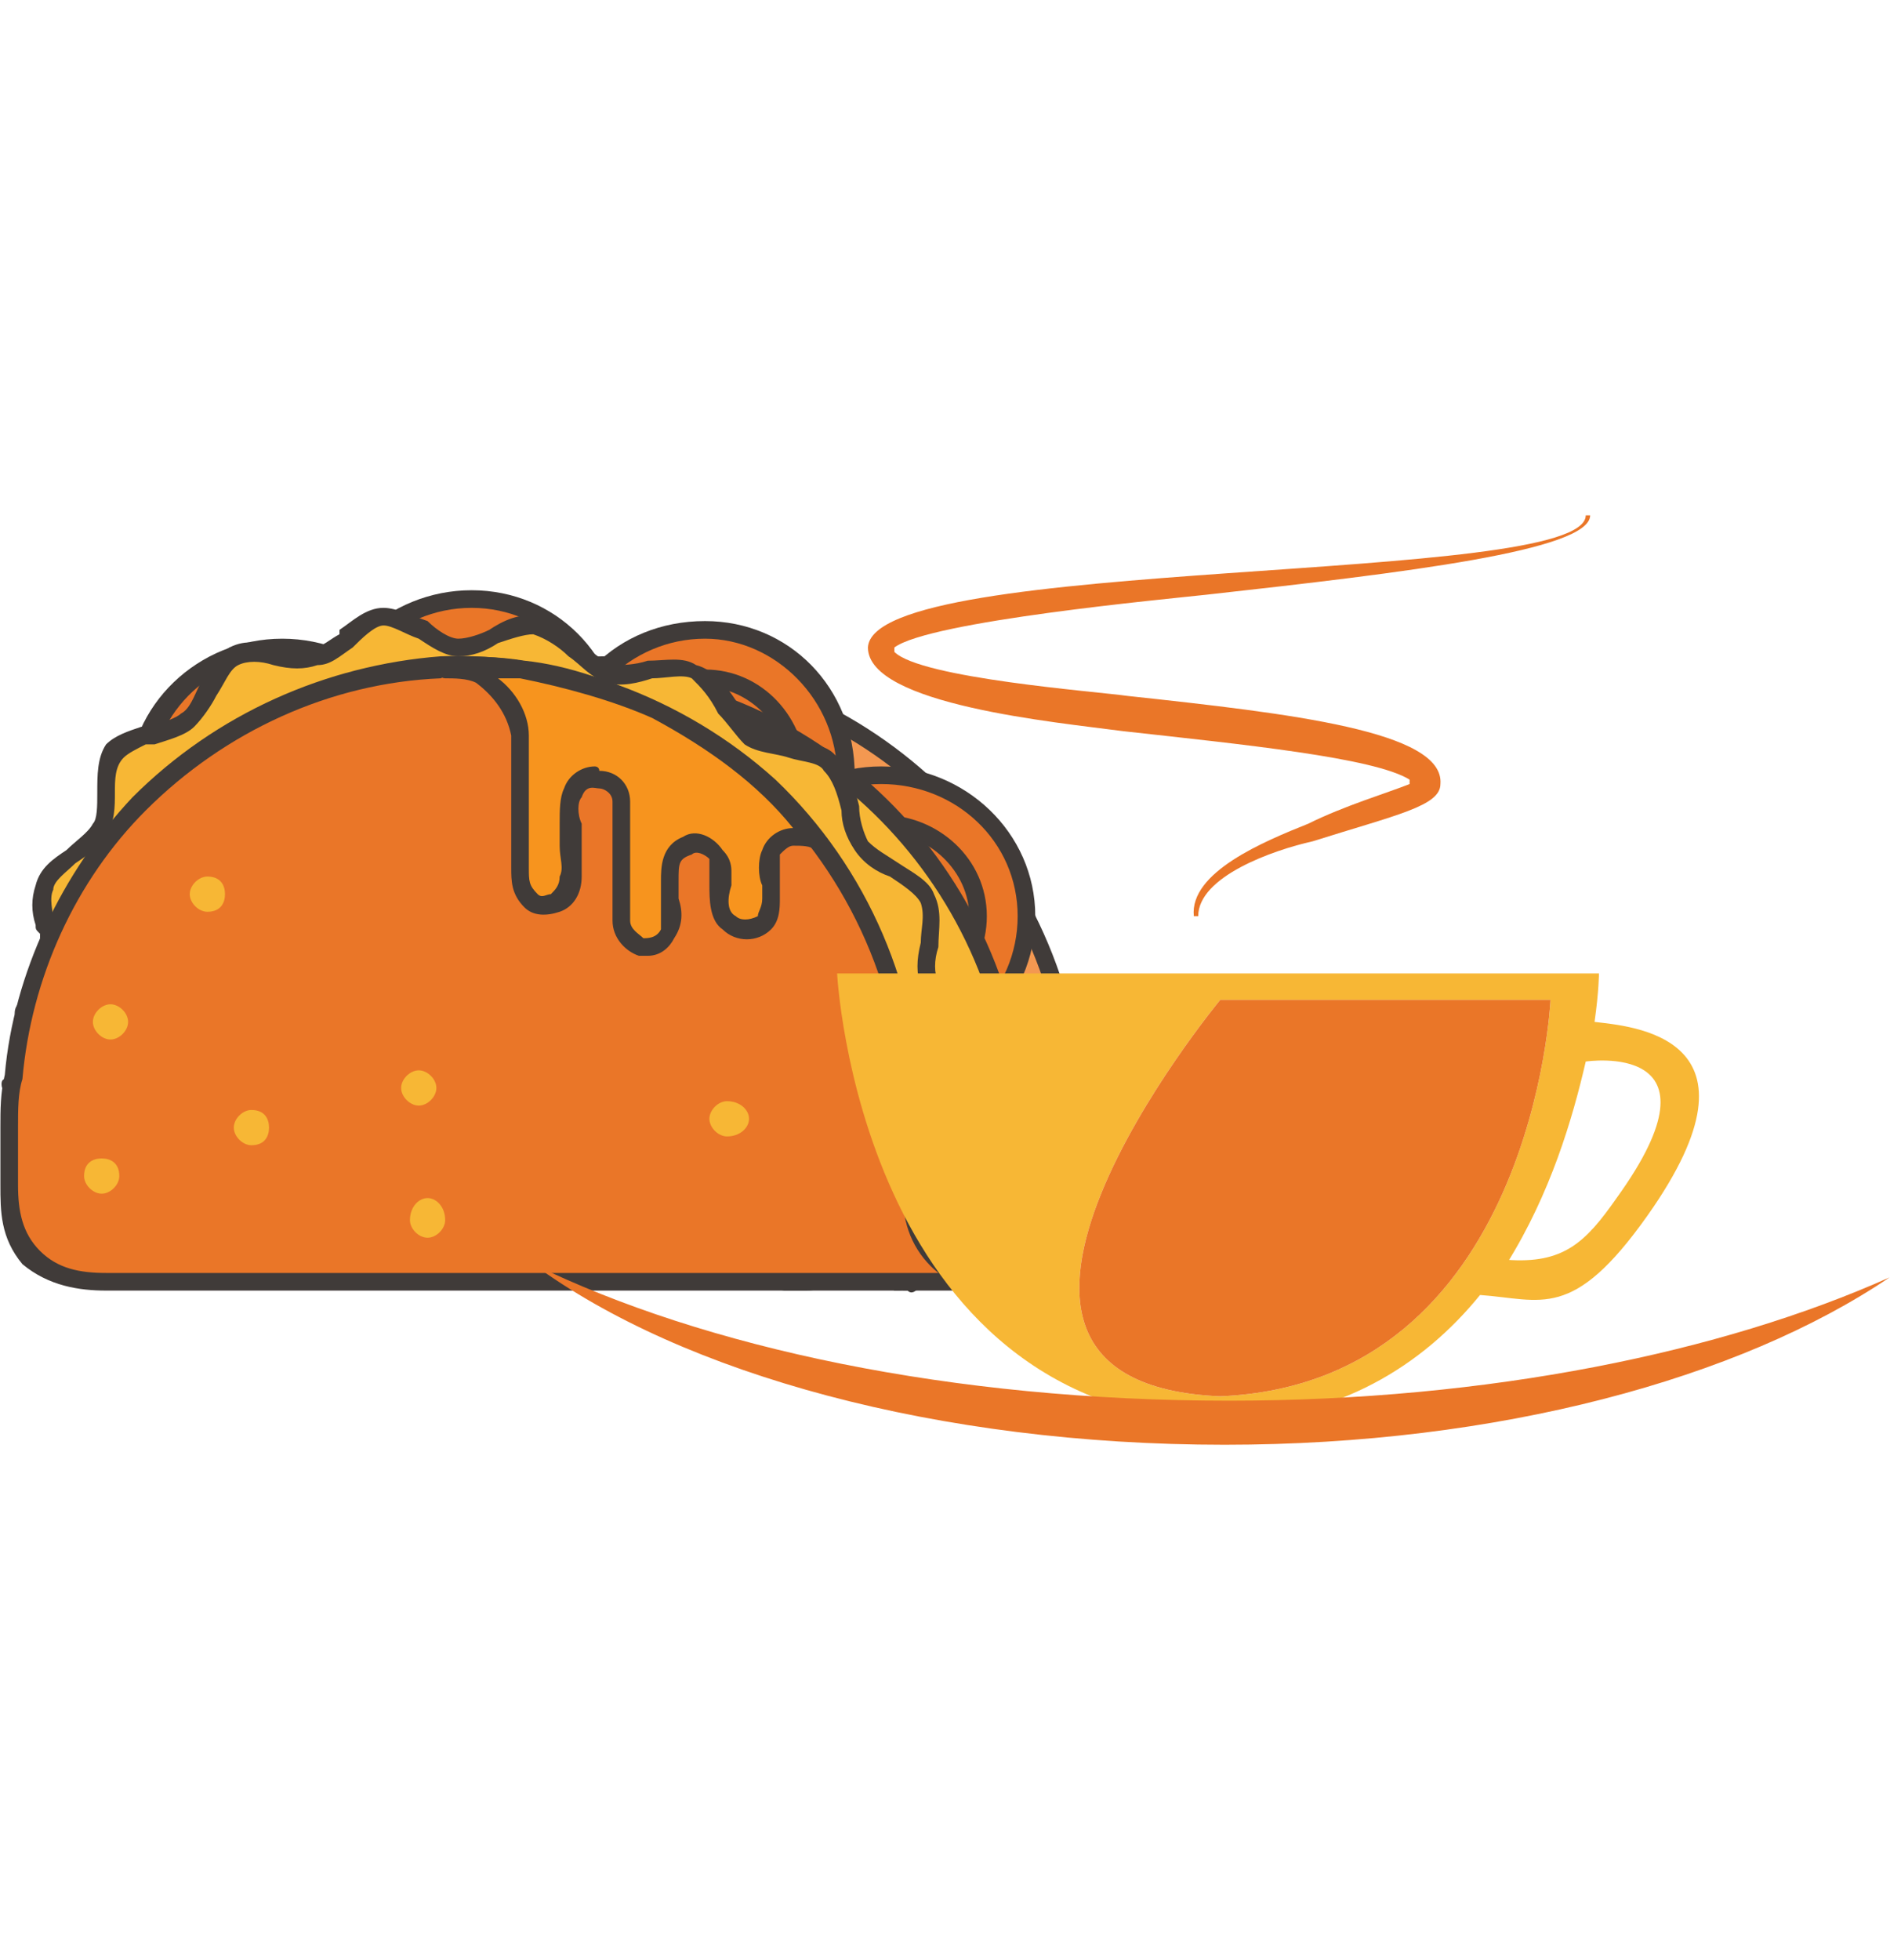<?xml version="1.0" encoding="UTF-8"?>
<!DOCTYPE svg PUBLIC "-//W3C//DTD SVG 1.1//EN" "http://www.w3.org/Graphics/SVG/1.1/DTD/svg11.dtd">
<!-- Creator: CorelDRAW X7 -->
<svg xmlns="http://www.w3.org/2000/svg" xml:space="preserve" width="34.459mm" height="35.729mm" version="1.1" style="shape-rendering:geometricPrecision; text-rendering:geometricPrecision; image-rendering:optimizeQuality; fill-rule:evenodd; clip-rule:evenodd"
viewBox="0 0 429 445"
 xmlns:xlink="http://www.w3.org/1999/xlink">
 <defs>
  <style type="text/css">
   <![CDATA[
    .fil7 {fill:none}
    .fil6 {fill:#EA7628}
    .fil0 {fill:#F39851;fill-rule:nonzero}
    .fil3 {fill:#E95527;fill-rule:nonzero}
    .fil1 {fill:#403B39;fill-rule:nonzero}
    .fil2 {fill:#EA7628;fill-rule:nonzero}
    .fil5 {fill:#F7941E;fill-rule:nonzero}
    .fil4 {fill:#F7B735;fill-rule:nonzero}
   ]]>
  </style>
 </defs>
 <g id="Layer_x0020_1">
  <g id="_2138537435744">
   <g>
    <path class="fil0" d="M123 153c1,0 2,0 3,1 1,0 2,0 4,0 1,1 2,1 3,1 1,1 1,1 1,1 0,0 1,0 2,0 0,0 0,0 1,1 0,0 1,0 1,0 1,0 2,1 3,1 0,0 1,0 2,1 0,0 1,0 2,0 1,1 2,2 4,2 1,1 2,2 3,2 0,0 1,0 1,0 0,1 1,1 2,1 0,1 1,1 2,1 1,2 3,3 5,4 1,0 1,1 2,1 1,1 1,1 2,2 0,0 1,0 1,1 2,1 3,2 4,3 0,0 1,1 2,1 1,1 2,2 3,3 0,1 1,1 1,2 1,1 2,2 3,3 1,0 1,0 1,1 1,1 2,2 3,4 1,0 1,1 2,1 0,1 1,1 1,2 3,4 6,9 8,13 1,1 1,1 1,2 1,1 2,3 2,4 1,2 2,3 2,4 1,2 1,3 2,5 0,1 0,1 0,2 2,4 3,9 4,13 0,2 0,3 0,4 1,2 1,5 1,7 0,2 0,5 0,7l0 19c0,10 9,18 19,18 5,0 9,-2 13,-5 3,-4 5,-8 5,-13l0 -17c0,-3 0,-6 0,-9 -5,-55 -51,-98 -107,-96 -5,1 -9,1 -14,2 0,0 0,0 0,0z"/>
    <path class="fil1" d="M124 155l0 0 0 0zm30 6l0 1c1,0 1,0 2,1 0,0 1,0 2,1 2,1 3,2 5,3 1,1 2,1 2,2 1,0 1,0 2,1l0 0c1,0 1,1 2,1 1,1 2,2 3,3 1,1 1,1 2,1 1,1 2,2 3,4 1,0 1,1 2,1 1,1 2,2 3,3 0,1 1,1 1,1 1,2 2,3 3,4 1,1 1,1 2,2 0,1 0,1 1,2 3,4 6,8 8,13 1,1 1,1 1,2 1,1 2,3 2,4 1,2 1,3 2,4 1,2 1,4 2,5l0 1c0,0 0,1 0,1 2,4 3,9 4,14 0,1 0,3 0,4 1,2 1,4 1,7 0,2 0,5 0,7l0 19c0,9 8,16 17,16 4,0 8,-2 11,-5 3,-3 5,-7 5,-11l0 -17c0,-3 0,-6 0,-9 -5,-55 -51,-96 -105,-93 -1,0 -2,0 -2,0 0,0 1,0 1,0 1,0 1,0 2,1 0,0 1,0 1,0 1,0 2,1 2,1 1,0 2,0 2,1 1,0 2,0 3,1 1,0 2,1 4,1 1,1 2,2 3,2 0,0 1,0 1,0zm72 132c-12,0 -21,-9 -21,-20l0 -19c0,-2 0,-5 0,-7 0,-2 0,-4 -1,-6 0,-2 0,-3 0,-4 -1,-5 -2,-9 -4,-14 0,0 0,-1 0,-1l0 0c-1,-2 -1,-3 -2,-5 0,-1 -1,-3 -2,-4 0,-1 -1,-3 -2,-4 0,-1 0,-1 0,-2 -3,-4 -6,-9 -9,-13 0,0 0,-1 -1,-1 0,-1 -1,-2 -1,-2 -1,-1 -2,-3 -3,-4 -1,0 -1,-1 -1,-1 -1,-1 -2,-2 -3,-3 -1,0 -1,-1 -2,-1 -1,-2 -2,-2 -3,-3 0,-1 -1,-1 -2,-2 -1,-1 -2,-2 -3,-2 0,-1 -1,-1 -2,-2l0 0c0,0 -1,-1 -1,-1 -1,0 -1,-1 -2,-1 -2,-1 -4,-3 -6,-4 0,0 -1,0 -1,-1 -1,0 -1,0 -2,-1l0 0 0 0 -1 0c-1,-1 -2,-1 -3,-2 -1,0 -3,-1 -4,-2 -1,0 -1,0 -2,0 -1,-1 -1,-1 -2,-1 -1,0 -2,-1 -2,-1 -1,0 -1,0 -2,0 0,-1 -1,-1 -1,-1 -1,0 -1,0 -2,0l0 0 0 0 0 0c-1,-1 -2,-1 -4,-1 -1,-1 -2,-1 -4,-1 -1,-1 -1,-1 -2,-1l0 0c-1,0 -2,-1 -2,-2 0,-1 1,-2 2,-2 4,-1 9,-2 14,-2 56,-2 104,41 109,98 0,3 0,6 0,9l0 17c0,5 -2,10 -6,14 -4,4 -9,6 -14,6z"/>
    <path class="fil2" d="M249 254c0,18 -15,32 -33,32 -18,0 -32,-14 -32,-32 0,-18 14,-33 32,-33 18,0 33,15 33,33z"/>
    <path class="fil1" d="M216 223c-17,0 -30,14 -30,31 0,17 13,30 30,30 17,0 31,-13 31,-30 0,-17 -14,-31 -31,-31zm0 66c-19,0 -35,-16 -35,-35 0,-19 16,-35 35,-35 19,0 35,16 35,35 0,19 -16,35 -35,35z"/>
    <path class="fil2" d="M238 254c0,12 -10,21 -22,21 -12,0 -21,-9 -21,-21 0,-12 9,-22 21,-22 12,0 22,10 22,22z"/>
    <path class="fil1" d="M216 234c-11,0 -19,9 -19,20 0,11 8,19 19,19 11,0 20,-8 20,-19 0,-11 -9,-20 -20,-20zm0 44c-13,0 -24,-11 -24,-24 0,-13 11,-24 24,-24 13,0 24,11 24,24 0,13 -11,24 -24,24z"/>
    <path class="fil2" d="M233 208c0,18 -15,33 -33,33 -18,0 -33,-15 -33,-33 0,-18 15,-32 33,-32 18,0 33,14 33,32z"/>
    <path class="fil1" d="M200 178c-17,0 -30,13 -30,30 0,17 13,31 30,31 17,0 31,-14 31,-31 0,-17 -14,-30 -31,-30zm0 65c-19,0 -35,-16 -35,-35 0,-19 16,-34 35,-34 19,0 35,15 35,34 0,19 -16,35 -35,35z"/>
    <path class="fil2" d="M222 208c0,12 -10,22 -22,22 -12,0 -22,-10 -22,-22 0,-12 10,-21 22,-21 12,0 22,9 22,21z"/>
    <path class="fil1" d="M200 189c-11,0 -19,9 -19,19 0,11 8,20 19,20 11,0 20,-9 20,-20 0,-10 -9,-19 -20,-19zm0 43c-13,0 -24,-11 -24,-24 0,-13 11,-23 24,-23 13,0 24,10 24,23 0,13 -11,24 -24,24z"/>
    <path class="fil2" d="M192 176c0,18 -14,32 -32,32 -18,0 -33,-14 -33,-32 0,-18 15,-33 33,-33 18,0 32,15 32,33z"/>
    <path class="fil1" d="M160 145c-17,0 -31,14 -31,31 0,16 14,30 31,30 16,0 30,-14 30,-30 0,-17 -14,-31 -30,-31zm0 65c-20,0 -35,-15 -35,-34 0,-20 15,-35 35,-35 19,0 34,15 34,35 0,19 -15,34 -34,34z"/>
    <path class="fil2" d="M181 176c0,12 -10,21 -21,21 -12,0 -22,-9 -22,-21 0,-12 10,-22 22,-22 11,0 21,10 21,22z"/>
    <path class="fil1" d="M160 156c-11,0 -20,9 -20,20 0,10 9,19 20,19 10,0 19,-9 19,-19 0,-11 -9,-20 -19,-20zm0 43c-14,0 -24,-10 -24,-23 0,-13 10,-24 24,-24 13,0 23,11 23,24 0,13 -10,23 -23,23z"/>
    <path class="fil2" d="M139 168c0,18 -14,33 -32,33 -18,0 -33,-15 -33,-33 0,-18 15,-32 33,-32 18,0 32,14 32,32z"/>
    <path class="fil1" d="M107 138c-17,0 -31,14 -31,30 0,17 14,31 31,31 17,0 30,-14 30,-31 0,-16 -13,-30 -30,-30zm0 65c-19,0 -35,-15 -35,-35 0,-19 16,-34 35,-34 19,0 34,15 34,34 0,20 -15,35 -34,35z"/>
    <path class="fil3" d="M128 168c0,12 -9,22 -21,22 -12,0 -22,-10 -22,-22 0,-12 10,-21 22,-21 12,0 21,9 21,21z"/>
    <path class="fil1" d="M107 149c-11,0 -20,9 -20,19 0,11 9,20 20,20 10,0 19,-9 19,-20 0,-10 -9,-19 -19,-19zm0 43c-13,0 -24,-11 -24,-24 0,-13 11,-23 24,-23 13,0 23,10 23,23 0,13 -10,24 -23,24z"/>
    <path class="fil2" d="M97 179c0,18 -15,33 -33,33 -18,0 -33,-15 -33,-33 0,-18 15,-32 33,-32 18,0 33,14 33,32z"/>
    <path class="fil1" d="M64 149c-17,0 -30,14 -30,30 0,17 13,31 30,31 17,0 31,-14 31,-31 0,-16 -14,-30 -31,-30zm0 65c-19,0 -35,-15 -35,-35 0,-19 16,-34 35,-34 19,0 35,15 35,34 0,20 -16,35 -35,35z"/>
    <path class="fil3" d="M86 179c0,12 -10,22 -22,22 -12,0 -22,-10 -22,-22 0,-12 10,-21 22,-21 12,0 22,9 22,21z"/>
    <path class="fil1" d="M64 160c-11,0 -19,9 -19,19 0,11 8,20 19,20 11,0 20,-9 20,-20 0,-10 -9,-19 -20,-19zm0 43c-13,0 -24,-11 -24,-24 0,-13 11,-23 24,-23 13,0 24,10 24,23 0,13 -11,24 -24,24z"/>
    <path class="fil4" d="M204 291c-6,-3 -9,-9 -9,-16l0 -18c0,-3 -1,-5 -1,-8 0,-2 0,-4 0,-6 -1,-2 -1,-3 -1,-4 -1,-5 -2,-10 -3,-14 -1,-1 -1,-1 -1,-2 0,-1 -1,-3 -2,-4 0,-2 -1,-3 -1,-4 -1,-2 -2,-3 -2,-5 -1,0 -1,-1 -1,-2 -3,-4 -6,-8 -9,-13 0,0 0,-1 -1,-1 0,-1 -1,-1 -1,-2 -1,-1 -2,-3 -3,-4 -1,0 -1,-1 -2,-1 -1,-1 -1,-2 -2,-3 -1,-1 -1,-1 -2,-2 -1,-1 -2,-2 -3,-3 -1,0 -1,-1 -2,-1 -1,-1 -2,-2 -3,-3 -1,0 -1,-1 -2,-1 -1,-1 -1,-1 -2,-1 0,-1 -1,-1 -2,-2 -1,-1 -3,-2 -5,-3 -1,-1 -2,-1 -2,-1 -1,-1 -1,-1 -2,-1 0,0 0,0 0,0 -2,-1 -3,-2 -4,-2 -1,-1 -3,-2 -4,-2 -1,0 -1,-1 -2,-1 -1,0 -1,-1 -2,-1 -1,0 -2,0 -2,-1 -1,0 -1,0 -2,0 0,0 -1,0 -1,-1 -1,0 -1,0 -2,0 0,0 0,0 0,0 -1,-1 -3,-1 -4,-1 -1,-1 -3,-1 -4,-1 -1,0 -2,0 -3,-1l0 0c5,-1 10,-1 14,-1l0 0c56,-2 102,40 107,95 0,3 0,6 0,9l0 17c0,5 -2,10 -5,13 -1,1 -3,2 -4,3l0 0 -18 0z"/>
    <path class="fil1" d="M222 289l0 0 0 0zm-18 4c0,0 -1,0 -1,0 -7,-4 -11,-11 -11,-18l0 -18c0,-3 0,-5 0,-8 0,-2 0,-4 0,-6 -1,-2 -1,-3 -1,-4 -1,-5 -2,-9 -3,-13l0 0c-1,-1 -1,-1 -1,-1l0 -1c0,-2 -1,-3 -2,-5 0,-1 -1,-2 -1,-4 -1,-1 -2,-2 -2,-4 0,0 -1,0 -1,-1 0,0 0,0 0,-1 -3,-4 -5,-8 -8,-12 -1,-1 -1,-1 -1,-2l-1 0c0,-1 0,-1 -1,-2 -1,-1 -2,-2 -3,-3 0,-1 -1,-1 -1,-2 -1,-1 -2,-2 -3,-3l0 0c-1,0 -1,-1 -1,-1 -1,-1 -2,-2 -4,-3 0,0 -1,-1 -1,-1 -2,-1 -3,-2 -4,-3l0 0c0,0 0,-1 -1,-1 0,0 0,0 0,0 -1,-1 -1,-1 -2,-2l0 0c-1,0 -1,0 -2,-1 -2,-1 -3,-2 -5,-3 -1,-1 -2,-1 -2,-1 0,-1 -1,-1 -1,-1 0,0 -1,0 -1,0l0 -1c-1,0 -3,-1 -4,-1 -1,-1 -3,-2 -4,-2l-2 -1c-1,0 -1,-1 -2,-1 -1,0 -1,0 -2,-1l0 0c-1,0 -1,0 -2,0l-1 -1c0,0 -1,0 -2,0 0,0 0,0 0,0l0 0c-1,0 -2,-1 -3,-1 -2,0 -3,-1 -4,-1 -1,0 -2,0 -3,-1 0,0 0,0 0,0 -1,0 -2,-1 -2,-2 0,-1 1,-1 2,-2 0,0 0,0 0,0 5,-1 9,-1 14,-1l0 0 0 0c56,-3 104,40 109,97 0,3 0,6 0,9l0 17c0,6 -2,11 -6,15 -1,1 -2,2 -4,3 0,0 -1,0 -1,0 -1,0 -2,-1 -2,-2 0,-1 0,-1 1,-2 1,-1 2,-1 3,-2 4,-4 5,-8 5,-12l0 -17c0,-3 0,-6 0,-9 -5,-54 -51,-95 -105,-93l0 0c-1,0 -1,0 -2,0 0,0 1,0 1,0l2 1c0,0 1,0 1,0 1,1 2,1 3,1 0,0 1,1 2,1l2 1c1,0 2,1 4,2 1,0 2,1 4,2l0 0c0,0 1,0 1,0 0,1 1,1 1,1 1,0 1,1 2,1 2,1 4,2 6,4 0,0 1,0 1,1l0 0c1,0 2,1 2,1l0 0c0,0 1,1 1,1 0,0 1,0 1,1 1,0 2,1 3,2 1,1 2,1 2,2 1,1 2,2 3,3 1,0 1,1 2,1l0 0c1,1 2,2 3,4 0,0 1,0 1,1 1,1 2,2 3,4 1,0 1,1 2,1l0 1c0,0 1,1 1,1 3,4 6,9 9,13 0,1 0,1 0,2 0,0 0,0 0,0 1,2 2,3 3,5 0,1 1,2 1,4 1,1 2,3 2,5l0 0c0,1 1,1 1,1 1,5 2,9 3,14 0,1 1,3 1,4 0,2 0,5 0,7 1,2 1,5 1,8l0 18c0,6 3,11 8,14 1,1 1,2 1,3 -1,1 -1,1 -2,1z"/>
    <path class="fil0" d="M167 173c2,1 3,2 4,3 -1,-1 -2,-2 -4,-3z"/>
    <path class="fil1" d="M171 178c-1,0 -1,0 -2,-1 -1,-1 -2,-2 -3,-2 -1,-1 -1,-2 0,-3 0,-1 2,-2 3,-1 1,1 2,2 3,3 1,0 1,1 1,2 0,0 0,1 -1,1 0,1 -1,1 -1,1z"/>
    <path class="fil0" d="M167 173c2,1 3,2 4,3 -1,-1 -2,-2 -4,-3z"/>
    <path class="fil1" d="M171 178c-1,0 -1,0 -2,-1 -1,-1 -2,-2 -3,-2 -1,-1 -1,-2 0,-3 0,-1 2,-2 3,-1 1,1 2,2 3,3 1,0 1,1 1,2 0,0 0,1 -1,1 0,1 -1,1 -1,1z"/>
    <path class="fil0" d="M145 159c1,1 2,2 4,2 -2,0 -3,-1 -4,-2z"/>
    <path class="fil1" d="M149 163c-1,0 -1,0 -1,0 -2,-1 -3,-1 -4,-2l0 0c-1,0 -1,-1 -1,-2 0,0 0,0 0,0 0,-1 1,-2 2,-1l1 0c1,0 2,1 4,1 1,1 1,2 1,3 -1,1 -1,1 -2,1z"/>
    <path class="fil0" d="M167 173c2,1 3,2 4,3 -1,-1 -2,-2 -4,-3z"/>
    <path class="fil1" d="M171 178c-1,0 -1,0 -2,-1 -1,-1 -2,-2 -3,-2 -1,-1 -1,-2 0,-3 0,-1 2,-2 3,-1 1,1 2,2 3,3 1,0 1,1 1,2 0,0 0,1 -1,1 0,1 -1,1 -1,1z"/>
    <path class="fil0" d="M145 159c1,1 2,2 4,2 -2,0 -3,-1 -4,-2z"/>
    <path class="fil1" d="M149 163c-1,0 -1,0 -1,0 -2,-1 -3,-1 -4,-2l0 0c-1,0 -1,-1 -1,-2 0,0 0,0 0,0 0,-1 1,-2 2,-1l1 0c1,0 2,1 4,1 1,1 1,2 1,3 -1,1 -1,1 -2,1z"/>
    <path class="fil4" d="M3 246c0,1 2,2 4,3 9,5 7,9 17,11 10,1 11,-5 21,-3 9,2 8,8 18,10 9,2 11,-4 20,-2 10,2 8,8 18,10 10,2 11,-4 21,-3 9,2 8,9 18,11 9,2 10,-5 20,-3 10,2 8,9 18,11 1,0 1,0 1,0 2,0 3,0 4,0 6,-1 8,-4 16,-3 4,1 6,2 8,3l14 0c0,0 0,0 0,0 0,0 0,0 1,0 2,-2 0,-5 1,-14 0,-5 -7,-11 -7,-18 0,-6 6,-12 5,-19 -1,-6 -9,-10 -10,-16 -2,-6 2,-14 0,-20 -3,-5 -12,-7 -15,-12 -4,-5 -3,-14 -7,-19 -4,-4 -13,-2 -19,-6 -4,-3 -7,-12 -12,-15 -6,-2 -14,2 -20,1 -5,-2 -10,-10 -16,-11 -6,-1 -13,5 -18,5 -6,-1 -11,-7 -17,-7 -3,0 -6,3 -9,5 -2,2 -4,4 -6,4 -6,2 -14,-3 -19,0 -5,2 -6,11 -10,14 -3,3 -7,3 -11,4 -2,1 -5,2 -6,4 -4,4 -1,13 -3,17 -3,6 -12,8 -13,13 -1,3 -1,6 0,9 1,1 1,2 1,3 1,2 1,4 1,6 -1,4 -4,8 -7,11l-2 16z"/>
    <path class="fil1" d="M221 293c-1,0 -2,0 -2,-1 -1,-1 0,-3 1,-3l0 0 0 0 0 0c1,0 1,-1 1,-4 0,-2 -1,-4 0,-8 0,-2 -2,-4 -3,-7 -2,-3 -4,-7 -4,-11 0,-3 1,-6 3,-9 1,-3 2,-7 2,-10 0,-2 -2,-4 -5,-7 -2,-3 -5,-5 -5,-9 -1,-3 -1,-6 0,-10 0,-3 1,-6 0,-9 -1,-2 -4,-4 -7,-6 -3,-1 -6,-3 -8,-6 -2,-3 -3,-6 -3,-9 -1,-4 -2,-7 -4,-9 -1,-2 -5,-2 -8,-3 -3,-1 -7,-1 -10,-3 -2,-2 -4,-5 -6,-7 -2,-4 -4,-6 -6,-8 -2,-1 -6,0 -9,0 -3,1 -7,2 -10,1 -4,-1 -6,-4 -9,-6 -2,-2 -5,-4 -8,-5 -2,0 -5,1 -8,2 -3,2 -6,3 -9,3 -3,0 -6,-2 -9,-4 -3,-1 -6,-3 -8,-3 -2,0 -5,3 -7,5l0 0c-3,2 -5,4 -8,4 -3,1 -6,1 -10,0 -3,-1 -6,-1 -8,0 -2,1 -3,4 -5,7 -1,2 -3,5 -5,7 -2,2 -6,3 -9,4 -1,0 -1,0 -2,0 -2,1 -4,2 -5,3 -2,2 -2,5 -2,8 0,3 0,7 -2,9 -1,3 -4,5 -7,7 -2,2 -5,4 -5,6 -1,2 0,5 0,7 0,1 1,1 1,1 0,1 0,2 0,2 1,3 1,5 1,8 -1,3 -3,6 -5,9 -1,1 -1,1 -2,2 -1,1 -2,1 -3,0 -1,0 -1,-2 0,-3 0,0 1,-1 1,-2 2,-2 4,-4 5,-7 0,-2 0,-4 -1,-5 0,-1 0,-2 0,-2 -1,-1 -1,-1 -1,-2 -1,-3 -1,-6 0,-9 1,-4 4,-6 7,-8 2,-2 5,-4 6,-6 1,-1 1,-4 1,-7 0,-4 0,-8 2,-11 2,-2 5,-3 8,-4 0,0 1,0 2,0 3,-1 6,-2 7,-3 2,-1 3,-4 4,-6 2,-4 4,-7 7,-9 4,-2 7,-1 11,0 3,0 6,1 8,0 2,0 4,-2 6,-3l0 -1c3,-2 6,-5 10,-5 3,0 7,2 10,3 2,2 5,4 7,4 2,0 5,-1 7,-2 3,-2 7,-4 11,-3 4,1 7,3 10,6 2,2 5,4 7,5 2,0 5,0 8,-1 4,0 8,-1 11,1 4,1 7,5 9,8 1,3 3,5 5,6 2,2 5,2 8,3 4,1 8,1 10,4 3,3 4,7 5,11 0,3 1,6 2,8 2,2 4,3 7,5 3,2 7,4 8,7 2,4 1,8 1,12 -1,3 -1,6 0,8 0,3 2,5 4,7 3,3 6,6 6,10 1,4 -1,8 -3,11 -1,3 -2,6 -2,8 0,3 2,6 4,9 1,3 3,6 3,10 0,3 0,5 0,7 0,3 0,6 -2,7 0,0 -1,1 -1,1l0 0c0,0 0,0 0,0 0,0 -1,0 -1,0 0,0 0,0 0,0z"/>
    <path class="fil1" d="M181 293c0,0 -1,0 -2,0 0,0 -1,0 -1,0 -6,-1 -8,-4 -10,-6 -2,-2 -4,-4 -8,-5 -4,0 -7,0 -9,2 -3,1 -6,2 -12,1 -5,-1 -8,-4 -10,-6 -2,-2 -4,-4 -8,-4 -4,-1 -6,0 -9,1 -3,1 -6,2 -11,1 -6,-1 -8,-3 -10,-6 -2,-2 -4,-3 -8,-4 -4,-1 -7,0 -9,1 -3,1 -6,3 -12,1 -5,-1 -8,-3 -10,-5 -2,-3 -4,-4 -8,-5 -4,-1 -6,0 -9,1 -3,1 -6,3 -11,2 -7,-2 -9,-4 -11,-6 -2,-1 -4,-3 -7,-5 -2,-1 -4,-2 -5,-3 -1,-1 -1,-3 0,-3 1,-1 2,-1 3,0 1,1 2,2 4,2 4,2 6,4 8,6 2,2 3,3 9,4 4,1 6,0 9,-1 2,-1 6,-2 11,-1 6,1 8,3 10,6 2,2 4,3 8,4 4,1 6,0 9,-1 3,-1 6,-3 12,-1 5,1 7,3 10,5 2,2 3,4 7,5 5,1 7,0 10,-1 2,-1 6,-3 11,-2 6,1 8,4 10,6 2,2 4,4 8,5 4,1 6,0 9,-1 3,-2 6,-3 12,-2 5,1 7,4 10,6 2,2 3,4 7,5 1,0 1,0 2,0 1,0 2,0 3,0 2,0 3,-1 4,-1 3,-2 7,-3 12,-2 4,1 6,2 8,3 0,0 1,0 1,0 1,1 1,2 1,3 -1,1 -2,2 -3,1 0,0 -1,0 -1,0 -2,-1 -3,-2 -7,-3 -4,-1 -6,0 -9,1 -2,1 -3,2 -6,2 0,0 -1,0 -2,0z"/>
    <path class="fil2" d="M2 256c0,4 0,8 0,13 0,6 1,11 5,16 5,5 11,6 17,6 14,0 28,0 42,0 21,0 43,0 65,0 21,0 42,0 62,0 11,0 22,0 32,0 0,0 1,0 1,0 -11,0 -19,-9 -19,-19 0,-6 0,-12 0,-18 0,-28 -12,-56 -33,-75 -20,-19 -47,-29 -74,-28 -26,2 -50,13 -68,31 -17,17 -27,39 -29,63 -1,3 -1,7 -1,11z"/>
    <path class="fil1" d="M105 153c-2,0 -3,0 -5,1 -25,1 -49,12 -67,30 -16,16 -26,38 -28,61 -1,3 -1,7 -1,11l0 13c0,6 1,11 5,15 4,4 9,5 15,5l169 0c4,0 7,0 11,0 3,0 6,0 9,0 -5,-4 -8,-10 -8,-17 0,-3 0,-7 0,-10 0,-3 0,-5 0,-8 0,-28 -12,-55 -32,-74 -19,-17 -43,-27 -68,-27zm110 140c-4,0 -8,0 -11,0 -4,0 -7,0 -11,0l-169 0c-6,0 -13,-1 -19,-6 -5,-6 -5,-12 -5,-18l0 -13c0,-4 0,-8 1,-12 2,-23 13,-46 29,-63 19,-19 44,-30 70,-32 27,-1 55,9 76,28 21,20 33,48 33,77 0,3 0,5 0,8 0,3 0,7 0,10 1,10 8,17 17,17l0 0 0 0c1,0 2,1 2,2 0,1 -1,2 -2,2l0 0 -1 0c-3,0 -7,0 -10,0z"/>
    <path class="fil5" d="M186 192c-3,-4 -9,-3 -11,2 -1,3 0,7 0,10 0,2 0,4 -2,5 -2,2 -5,3 -7,1 -3,-3 -2,-8 -2,-11 0,-2 0,-4 -1,-5 -2,-2 -5,-3 -7,-2 -4,1 -4,6 -4,9 0,3 1,8 0,11 -3,5 -11,2 -11,-3 0,-7 0,-13 0,-20 0,-2 0,-5 0,-7 0,-6 -9,-8 -11,-2 -1,2 0,6 0,9 0,3 0,7 0,10 -1,5 -6,8 -10,5 -2,-2 -2,-5 -2,-7 0,-2 0,-4 0,-5l0 -24c0,0 0,-1 0,-1 -1,-6 -4,-11 -9,-14 -2,-1 -5,-2 -8,-2 6,0 11,0 17,1 11,2 21,5 31,9 14,7 27,17 36,30l1 0c0,0 0,1 0,1z"/>
    <path class="fil1" d="M187 190l0 0 0 0zm-52 -16c0,0 1,0 1,1 4,0 7,3 7,7 0,2 0,3 0,5 0,1 0,1 0,2 0,2 0,4 0,7 0,4 0,8 0,13 0,2 2,3 3,4 1,0 3,0 4,-2 0,-2 0,-5 0,-7 0,-1 0,-2 0,-3 0,0 0,0 0,-1 0,-3 0,-8 5,-10 3,-2 7,0 9,3 2,2 2,4 2,5l0 1c0,0 0,1 0,2 -1,3 -1,6 1,7 1,1 3,1 5,0 0,-1 1,-2 1,-4 0,-1 0,-2 0,-3 -1,-2 -1,-6 0,-8 1,-3 4,-5 7,-5 0,0 0,0 0,0 -8,-10 -19,-18 -32,-25 -9,-4 -20,-7 -30,-9 -2,0 -3,0 -5,0 4,3 7,8 7,13 0,0 0,1 0,1l0 0 0 24c0,1 0,3 0,5l0 0c0,3 0,4 2,6 1,1 2,0 3,0 1,-1 2,-2 2,-4 1,-2 0,-4 0,-7 0,-1 0,-2 0,-3 0,-1 0,-1 0,-2 0,-3 0,-6 1,-8 1,-3 4,-5 7,-5zm12 43c-1,0 -1,0 -2,0 -3,-1 -6,-4 -6,-8 0,-5 0,-9 0,-13 0,-3 0,-5 0,-7 0,-1 0,-1 0,-2 0,-2 0,-3 0,-5 0,-2 -2,-3 -3,-3 -1,0 -3,-1 -4,2 -1,1 -1,4 0,6 0,0 0,1 0,2 0,1 0,2 0,3 0,3 0,5 0,7 0,4 -2,7 -5,8 -3,1 -6,1 -8,-1 -3,-3 -3,-6 -3,-9l0 0c0,-2 0,-4 0,-5l0 -24 0 -1c-1,-5 -4,-9 -8,-12 -2,-1 -5,-1 -7,-1 -1,0 -2,-1 -2,-3 0,-1 1,-2 2,-2 6,0 12,0 18,1 10,1 21,5 31,10 15,7 29,18 37,30l0 0c1,0 1,1 1,1 1,1 0,2 -1,3 0,0 -2,0 -2,-1 -1,-1 -3,-1 -5,-1 -1,0 -2,1 -3,2 0,2 0,5 0,7 0,1 0,2 0,3 0,2 0,5 -2,7 -3,3 -8,3 -11,0 -3,-2 -3,-7 -3,-10 0,-1 0,-2 0,-2l0 -1c0,-1 0,-2 0,-3 -1,-1 -3,-2 -4,-1 -3,1 -3,2 -3,6 0,1 0,1 0,1 0,1 0,2 0,3 1,3 1,6 -1,9 -1,2 -3,4 -6,4z"/>
    <path class="fil0" d="M167 254c0,1 0,2 -2,2 -1,0 -1,-1 -1,-2 0,-1 0,-2 1,-2 2,0 2,1 2,2z"/>
    <path class="fil4" d="M165 254c0,0 0,0 0,0 0,0 1,0 1,0 0,0 0,0 -1,0zm0 4c-2,0 -4,-2 -4,-4 0,-2 2,-4 4,-4 3,0 5,2 5,4 0,2 -2,4 -5,4z"/>
    <path class="fil0" d="M27 232c0,1 -1,2 -2,2 -1,0 -2,-1 -2,-2 0,-1 1,-2 2,-2 1,0 2,1 2,2z"/>
    <path class="fil4" d="M25 232c0,0 0,0 0,0 0,0 0,0 0,0 0,0 0,0 0,0zm0 4c-2,0 -4,-2 -4,-4 0,-2 2,-4 4,-4 2,0 4,2 4,4 0,2 -2,4 -4,4z"/>
    <path class="fil0" d="M59 256c0,1 -1,2 -2,2 -1,0 -2,-1 -2,-2 0,-1 1,-2 2,-2 1,0 2,1 2,2z"/>
    <path class="fil4" d="M57 256c0,0 0,0 0,0 0,0 1,0 1,0 0,0 -1,0 -1,0zm0 4c-2,0 -4,-2 -4,-4 0,-2 2,-4 4,-4 3,0 4,2 4,4 0,2 -1,4 -4,4z"/>
    <path class="fil0" d="M99 277c0,1 -1,2 -2,2 -1,0 -2,-1 -2,-2 0,-2 1,-2 2,-2 1,0 2,0 2,2z"/>
    <path class="fil4" d="M97 276c0,0 0,0 0,1 0,0 0,0 0,0 0,-1 0,-1 0,-1zm0 5c-2,0 -4,-2 -4,-4 0,-3 2,-5 4,-5 2,0 4,2 4,5 0,2 -2,4 -4,4z"/>
    <path class="fil0" d="M97 247c0,1 -1,2 -2,2 -1,0 -2,-1 -2,-2 0,-1 1,-2 2,-2 1,0 2,1 2,2z"/>
    <path class="fil4" d="M95 247c0,0 0,0 0,0 0,0 0,0 0,0 0,0 0,0 0,0zm0 4c-2,0 -4,-2 -4,-4 0,-2 2,-4 4,-4 2,0 4,2 4,4 0,2 -2,4 -4,4z"/>
    <path class="fil0" d="M49 203c0,1 -1,2 -2,2 -1,0 -2,-1 -2,-2 0,-1 1,-2 2,-2 1,0 2,1 2,2z"/>
    <path class="fil4" d="M47 203c0,0 0,0 0,0 0,0 1,0 1,0 0,0 -1,0 -1,0zm0 4c-2,0 -4,-2 -4,-4 0,-2 2,-4 4,-4 3,0 4,2 4,4 0,2 -1,4 -4,4z"/>
    <path class="fil0" d="M25 267c0,1 -1,2 -2,2 -1,0 -2,-1 -2,-2 0,-1 1,-2 2,-2 1,0 2,1 2,2z"/>
    <path class="fil4" d="M23 267c0,0 0,0 0,0 0,0 0,0 0,0 0,0 0,0 0,0zm0 4c-2,0 -4,-2 -4,-4 0,-3 2,-4 4,-4 2,0 4,1 4,4 0,2 -2,4 -4,4z"/>
   </g>
   <g>
    <path class="fil2" d="M203 148l0 0 0 0zm119 29l0 0 0 0zm39 -60c0,0 0,0 0,0 0,0 -1,0 -1,0 0,16 -162,9 -163,30 0,13 43,17 58,19 27,3 57,6 65,11 0,0 0,0 0,0 0,1 0,1 0,1 -5,2 -15,5 -23,9 -10,4 -27,11 -26,21 0,0 0,0 0,0 0,0 1,0 1,0 0,-9 17,-15 26,-17 19,-6 29,-8 29,-13 1,-12 -34,-16 -71,-20 -7,-1 -47,-4 -53,-10 0,0 0,0 0,-1 0,0 0,0 0,0 8,-6 62,-11 71,-12 45,-5 87,-10 87,-18l0 0z"/>
    <path class="fil4" d="M367 272c-7,10 -12,15 -25,14l0 1c10,-16 15,-33 18,-46l0 0c0,0 33,-5 7,31zm-90 45c-72,-3 0,-90 0,-90l75 0c0,0 -4,87 -75,90zm85 -85c1,-7 1,-11 1,-11l-173 0c0,0 5,99 87,102 27,-1 46,-13 59,-29l0 0c14,1 21,6 38,-18 29,-41 -4,-43 -12,-44z"/>
    <path class="fil2" d="M279 318c-63,0 -119,-12 -158,-31 34,25 92,41 157,41 62,0 117,-15 151,-38 -38,17 -91,28 -150,28z"/>
   </g>
   <path class="fil6" d="M277 227c0,0 -72,87 0,90 71,-3 75,-90 75,-90l-75 0z"/>
  </g>
  <rect class="fil7" width="429" height="445"/>
 </g>
</svg>
